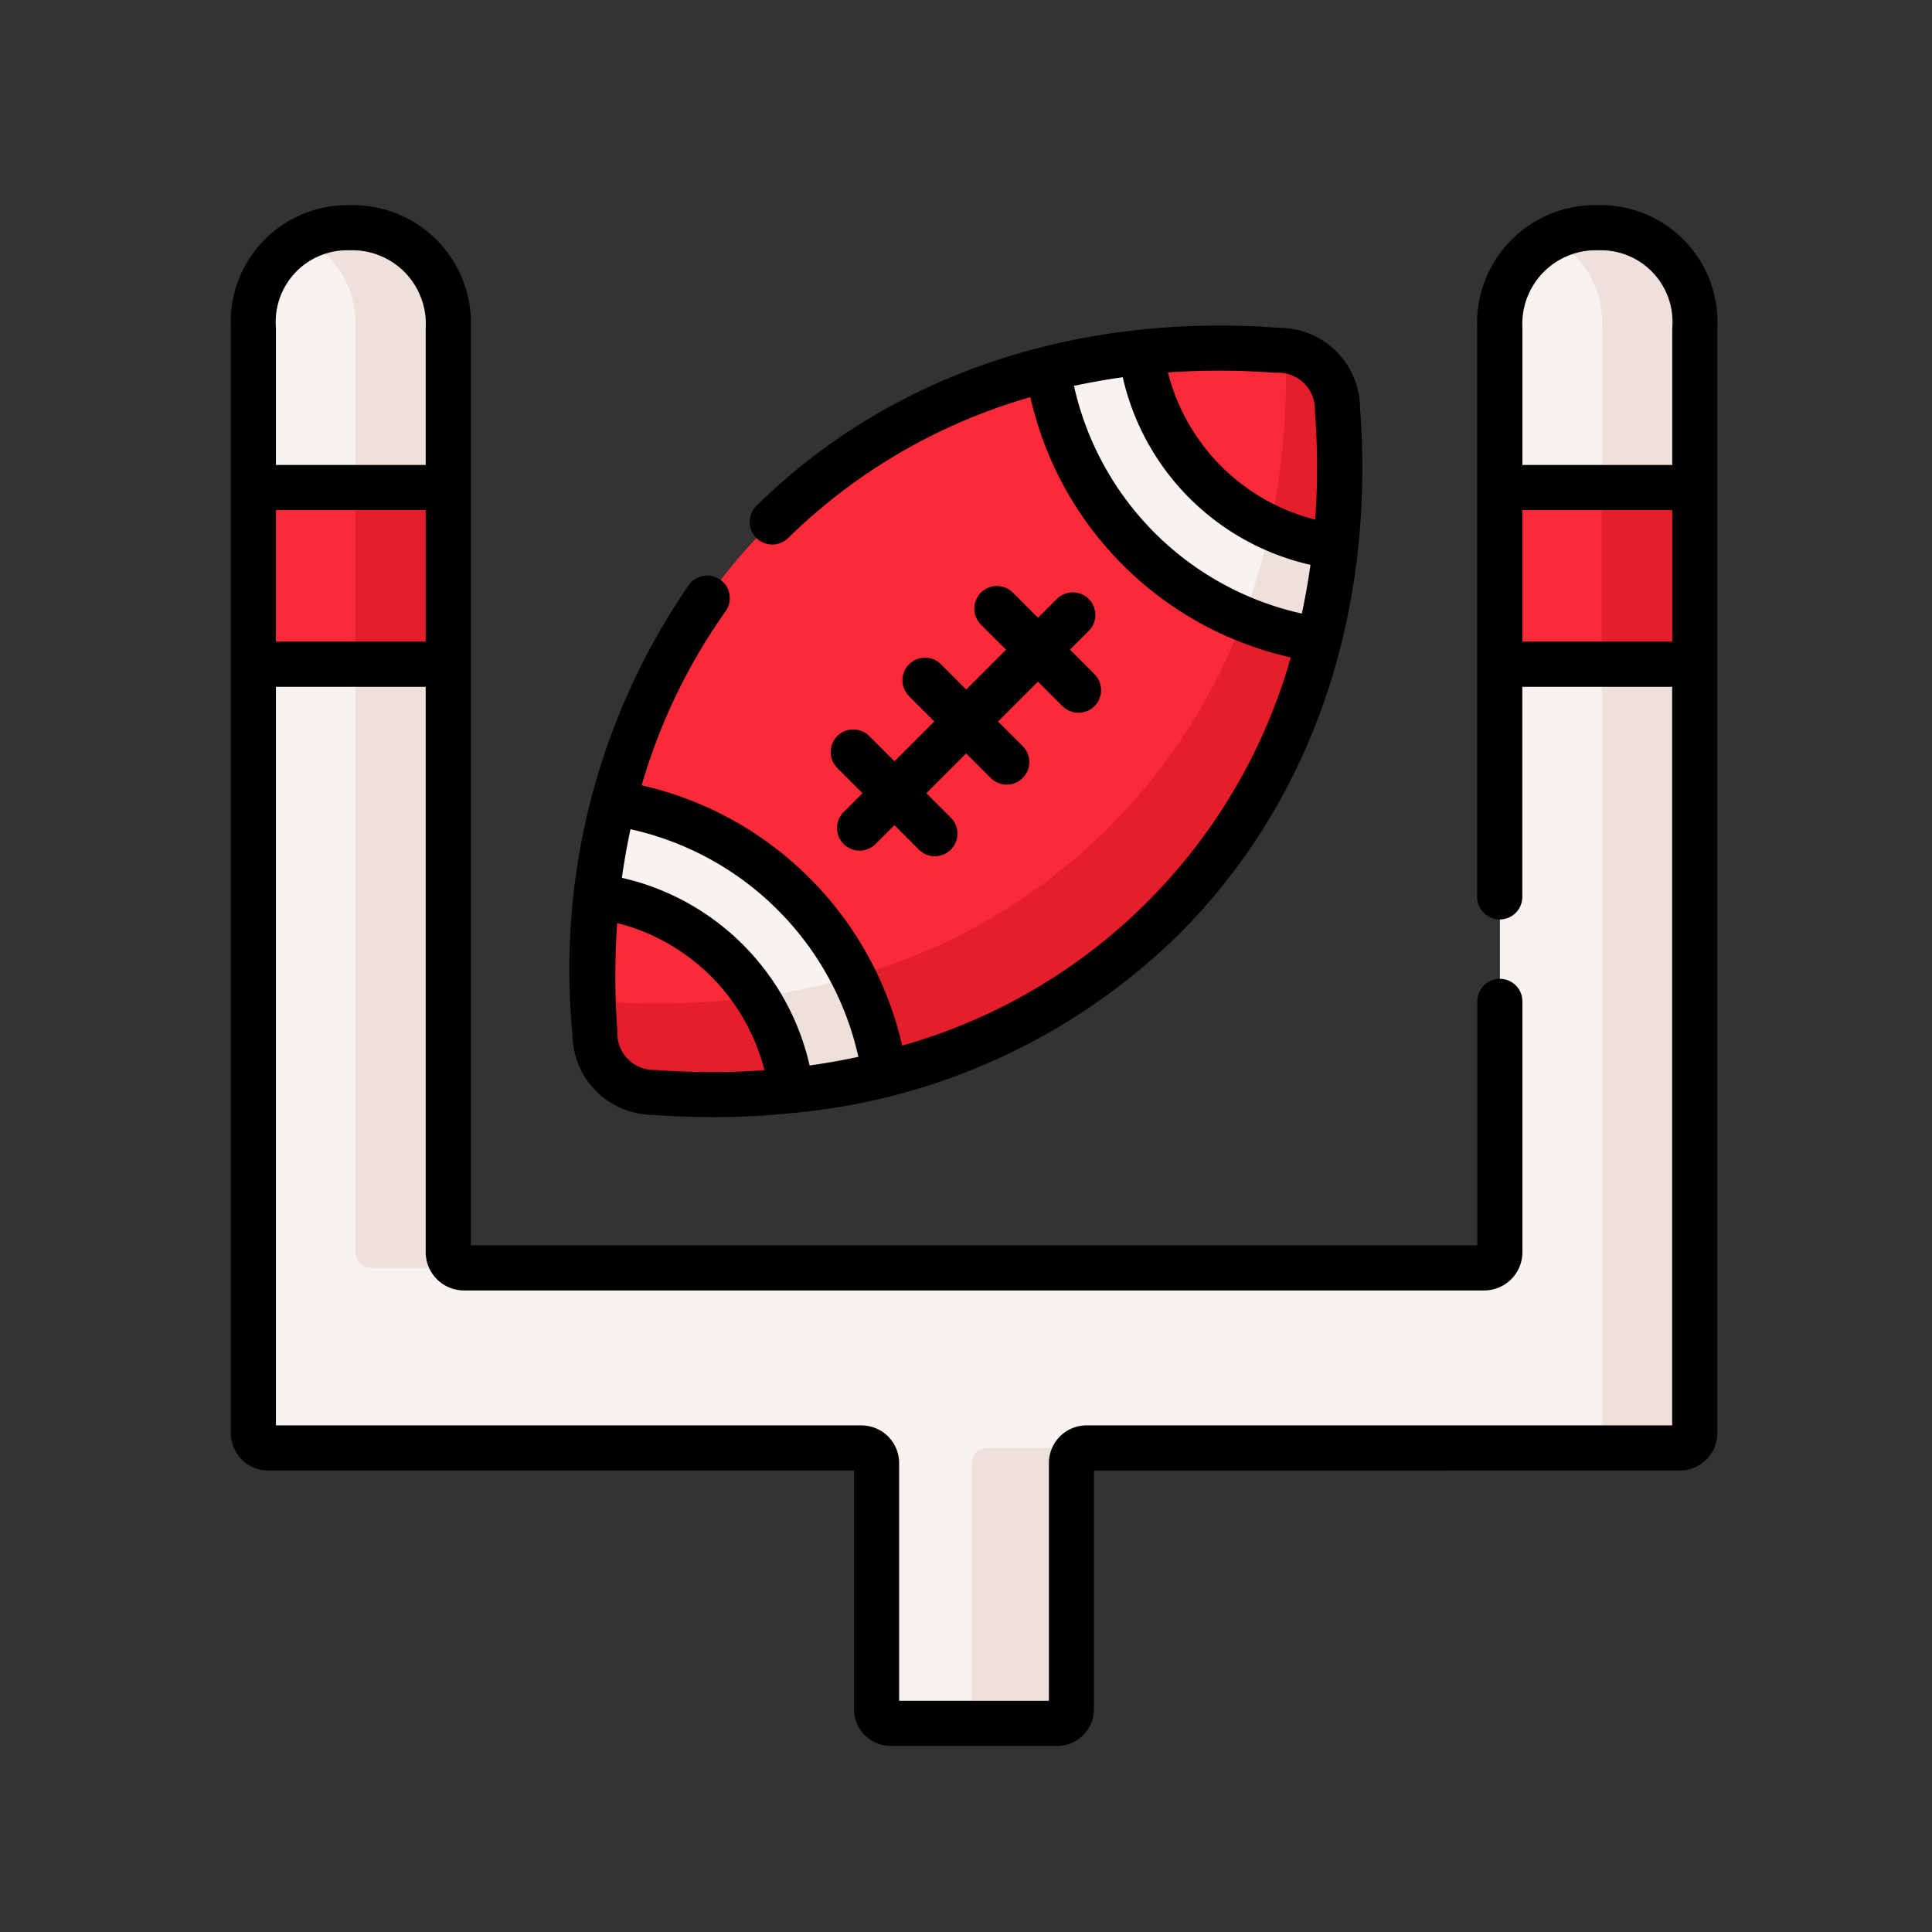 <svg xmlns="http://www.w3.org/2000/svg" xmlns:xlink="http://www.w3.org/1999/xlink" width="75.335" height="75.334" viewBox="0 0 75.335 75.334">
  <rect x="0" y="0" width="75.335" height="75.334" fill="#333333" stroke="none"/>
  <defs>
    <clipPath id="clip-rugbyGame">
      <rect width="75.335" height="75.334"/>
    </clipPath>
  </defs>
  <g id="rugbyGame" clip-path="url(#clip-rugbyGame)">
    <g id="american-football" transform="translate(0 8)">
      <g id="Group_132" data-name="Group 132" transform="translate(9.88 0.88)">
        <path id="Path_200" data-name="Path 200" d="M44.6,48.059H24.711a.613.613,0,0,1-.611-.611V11.4c0-5.117-7.6-5.29-7.6,0V54.5a.585.585,0,0,0,.584.584h23.13a.588.588,0,0,1,.588.587v9.6a.55.55,0,0,0,.548.547h6.5a.55.55,0,0,0,.548-.547v-9.6a.588.588,0,0,1,.588-.587H72.123a.587.587,0,0,0,.584-.584V11.4c0-5.29-7.6-5.117-7.6,0V47.449a.613.613,0,0,1-.611.611Z" transform="translate(-16.5 -7.501)" fill="#f8f2f0" fill-rule="evenodd"/>
      </g>
      <g id="Group_133" data-name="Group 133" transform="translate(23.116 5.577)">
        <path id="Path_201" data-name="Path 201" d="M155.987,47.609a2.3,2.3,0,0,1,2.341,2.306c1.212,16.172-10.465,27.844-26.643,26.632a2.294,2.294,0,0,1-2.307-2.34c-1.2-16.142,10.461-27.794,26.609-26.6Z" transform="translate(-129.293 -47.525)" fill="#fb2a39" fill-rule="evenodd"/>
      </g>
      <g id="Group_134" data-name="Group 134" transform="translate(23.133 5.698)">
        <path id="Path_202" data-name="Path 202" d="M154.776,59A22.768,22.768,0,0,1,139.6,72.934a26.065,26.065,0,0,1-3.787.8,29.212,29.212,0,0,1-6.094.167,2.428,2.428,0,0,1-.277-.033c.013.414.033.831.067,1.252a2.294,2.294,0,0,0,2.307,2.34c12.992.975,23.08-6.359,25.921-17.66a26.332,26.332,0,0,0,.644-3.632,29.248,29.248,0,0,0,.077-5.34,2.25,2.25,0,0,0-2.027-2.27,27.938,27.938,0,0,1-.6,6.876A24.734,24.734,0,0,1,154.776,59Z" transform="translate(-129.442 -48.555)" fill="#e41e2b" fill-rule="evenodd"/>
      </g>
      <g id="Group_135" data-name="Group 135" transform="translate(23.277 23.325)">
        <path id="Path_203" data-name="Path 203" d="M140.679,205.526a12.515,12.515,0,0,0-9.37-6.752,26.37,26.37,0,0,0-.644,3.628,8.8,8.8,0,0,1,6.227,3.922,8.568,8.568,0,0,1,1.346,3.652,26.369,26.369,0,0,0,3.633-.647A12,12,0,0,0,140.679,205.526Z" transform="translate(-130.665 -198.774)" fill="#f8f2f0" fill-rule="evenodd"/>
      </g>
      <g id="Group_136" data-name="Group 136" transform="translate(29.504 30.077)">
        <path id="Path_204" data-name="Path 204" d="M187.523,256.318a26.069,26.069,0,0,1-3.787.8,8.568,8.568,0,0,1,1.346,3.652,26.364,26.364,0,0,0,3.633-.647A12,12,0,0,0,187.523,256.318Z" transform="translate(-183.736 -256.318)" fill="#eee1dc" fill-rule="evenodd"/>
      </g>
      <g id="Group_137" data-name="Group 137" transform="translate(40.867 5.738)">
        <path id="Path_205" data-name="Path 205" d="M289.227,55.733A8.811,8.811,0,0,1,284.2,48.9a26.544,26.544,0,0,0-3.633.644,12.546,12.546,0,0,0,7.6,9.756,12.067,12.067,0,0,0,2.962.8,26.323,26.323,0,0,0,.644-3.632A8.344,8.344,0,0,1,289.227,55.733Z" transform="translate(-280.572 -48.897)" fill="#f8f2f0" fill-rule="evenodd"/>
      </g>
      <g id="Group_138" data-name="Group 138" transform="translate(48.467 12.573)">
        <path id="Path_206" data-name="Path 206" d="M348.944,107.886a8.341,8.341,0,0,1-2.551-.734,24.717,24.717,0,0,1-1.055,3.565,12.066,12.066,0,0,0,2.962.8A26.346,26.346,0,0,0,348.944,107.886Z" transform="translate(-345.338 -107.152)" fill="#eee1dc" fill-rule="evenodd"/>
      </g>
      <g id="Group_139" data-name="Group 139" transform="translate(9.88 11.011)">
        <path id="Path_207" data-name="Path 207" d="M16.5,93.84h7.6v6.889H16.5Z" transform="translate(-16.5 -93.84)" fill="#fb2a39" fill-rule="evenodd"/>
      </g>
      <g id="Group_140" data-name="Group 140" transform="translate(58.484 11.011)">
        <path id="Path_208" data-name="Path 208" d="M430.706,93.84h7.6v6.889h-7.6Z" transform="translate(-430.706 -93.84)" fill="#fb2a39" fill-rule="evenodd"/>
      </g>
      <g id="Group_141" data-name="Group 141" transform="translate(11.83 0.88)">
        <path id="Path_209" data-name="Path 209" d="M38.768,17.631V11.4a3.837,3.837,0,0,0-5.65-3.478A3.7,3.7,0,0,1,35.145,11.4v6.228Z" transform="translate(-33.118 -7.5)" fill="#eee1dc" fill-rule="evenodd"/>
      </g>
      <g id="Group_142" data-name="Group 142" transform="translate(13.857 11.011)">
        <path id="Path_210" data-name="Path 210" d="M50.391,93.84h3.623v6.889H50.391Z" transform="translate(-50.391 -93.84)" fill="#e41e2b" fill-rule="evenodd"/>
      </g>
      <g id="Group_143" data-name="Group 143" transform="translate(13.857 17.901)">
        <path id="Path_211" data-name="Path 211" d="M54.014,175.477V152.55H50.391v22.927a.613.613,0,0,0,.611.611h3.623A.613.613,0,0,1,54.014,175.477Z" transform="translate(-50.391 -152.55)" fill="#eee1dc" fill-rule="evenodd"/>
      </g>
      <g id="Group_144" data-name="Group 144" transform="translate(61.88 17.901)">
        <path id="Path_212" data-name="Path 212" d="M463.852,152.55h-3.623v29.977a.587.587,0,0,1-.584.584h3.623a.587.587,0,0,0,.584-.584Z" transform="translate(-459.645 -152.55)" fill="#eee1dc" fill-rule="evenodd"/>
      </g>
      <g id="Group_145" data-name="Group 145" transform="translate(62.464 11.011)">
        <path id="Path_213" data-name="Path 213" d="M464.625,93.84h3.623v6.889h-3.623Z" transform="translate(-464.625 -93.84)" fill="#e41e2b" fill-rule="evenodd"/>
      </g>
      <g id="Group_146" data-name="Group 146" transform="translate(60.511 0.881)">
        <path id="Path_214" data-name="Path 214" d="M453.554,11.408a3.768,3.768,0,0,0-5.576-3.478,3.681,3.681,0,0,1,1.953,3.478v6.228h3.623Z" transform="translate(-447.978 -7.505)" fill="#eee1dc" fill-rule="evenodd"/>
      </g>
      <g id="Group_147" data-name="Group 147" transform="translate(37.348 48.462)">
        <path id="Path_215" data-name="Path 215" d="M255.6,412.993h-3.887a.588.588,0,0,0-.588.587v9.6a.55.55,0,0,1-.548.547h3.887a.55.55,0,0,0,.548-.547v-9.6A.588.588,0,0,1,255.6,412.993Z" transform="translate(-250.579 -412.993)" fill="#eee1dc" fill-rule="evenodd"/>
      </g>
      <g id="Group_148" data-name="Group 148" transform="translate(9 0)">
        <path id="Path_216" data-name="Path 216" d="M209.865,132.414a.88.88,0,1,0-1.245,1.244l.982.982-.734.734a.88.88,0,1,0,1.244,1.245l.734-.734.956.957a.88.88,0,0,0,1.245-1.244l-.957-.957,1.553-1.553.956.957a.88.88,0,1,0,1.245-1.244l-.957-.957,1.556-1.555.958.957A.88.88,0,0,0,218.646,130l-.957-.956.734-.733a.88.88,0,0,0-1.244-1.245l-.735.734-.983-.982a.88.88,0,0,0-1.244,1.245l.982.981-1.554,1.554-.981-.982a.88.88,0,1,0-1.245,1.244l.982.982-1.553,1.553Z" transform="translate(-184.969 -111.711)"/>
        <path id="Path_217" data-name="Path 217" d="M125,70.8q1.19.089,2.354.089a29.551,29.551,0,0,0,3.1-.162c.021,0,.042,0,.063,0l.034-.006a24.661,24.661,0,0,0,14.985-6.973c5.153-5.153,7.657-12.441,7.052-20.52a3.156,3.156,0,0,0-3.153-3.118c-8-.593-15.243,1.872-20.384,6.944a.88.88,0,0,0,1.236,1.253,22.236,22.236,0,0,1,9.445-5.494,13.422,13.422,0,0,0,10.155,10.149A21.932,21.932,0,0,1,134.733,68.1a13.484,13.484,0,0,0-10.158-10.149,22.644,22.644,0,0,1,3.274-6.79.88.88,0,1,0-1.434-1.021,26.4,26.4,0,0,0-4.538,17.508A3.155,3.155,0,0,0,125,70.8Zm24.3-28.939a1.435,1.435,0,0,1,1.528,1.494,28.9,28.9,0,0,1,.011,4.235,7.928,7.928,0,0,1-5.743-5.739A28.807,28.807,0,0,1,149.3,41.866Zm-7.866.513q.934-.2,1.9-.337a9.706,9.706,0,0,0,7.32,7.316q-.134.962-.336,1.9A11.692,11.692,0,0,1,141.434,42.38ZM124.14,59.662a11.683,11.683,0,0,1,8.885,8.876q-.935.2-1.9.337a9.713,9.713,0,0,0-7.321-7.318Q123.939,60.6,124.14,59.662Zm-.519,3.658a7.935,7.935,0,0,1,5.742,5.74,28.919,28.919,0,0,1-4.236-.011,1.435,1.435,0,0,1-1.5-1.527A28.986,28.986,0,0,1,123.622,63.321Z" transform="translate(-108.555 -35.328)"/>
        <path id="Path_218" data-name="Path 218" d="M62.333,0A4.6,4.6,0,0,0,57.6,4.783v22.19a.88.88,0,1,0,1.76,0V18.781h5.843v28.8H42.37A1.469,1.469,0,0,0,40.9,49.049v9.27h-5.84v-9.27a1.469,1.469,0,0,0-1.468-1.467H10.76v-28.8H16.6V40.828a1.493,1.493,0,0,0,1.491,1.491H57.873a1.493,1.493,0,0,0,1.491-1.491v-9.78a.88.88,0,1,0-1.76,0v9.51H18.36V4.783A4.6,4.6,0,0,0,13.632,0,4.556,4.556,0,0,0,9,4.783V47.878a1.466,1.466,0,0,0,1.464,1.464H33.3v9.31a1.429,1.429,0,0,0,1.428,1.427h6.5a1.429,1.429,0,0,0,1.428-1.427v-9.31H65.5a1.466,1.466,0,0,0,1.464-1.464V4.783A4.557,4.557,0,0,0,62.333,0ZM10.76,4.783A2.792,2.792,0,0,1,13.632,1.76,2.869,2.869,0,0,1,16.6,4.783v5.348H10.76Zm0,7.108H16.6v5.129H10.76Zm54.447,5.129H59.364V11.891h5.843Zm0-6.889H59.364V4.783A2.87,2.87,0,0,1,62.333,1.76a2.793,2.793,0,0,1,2.874,3.023Z" transform="translate(-9 0)"/>
      </g>
    </g>
  </g>
</svg>
